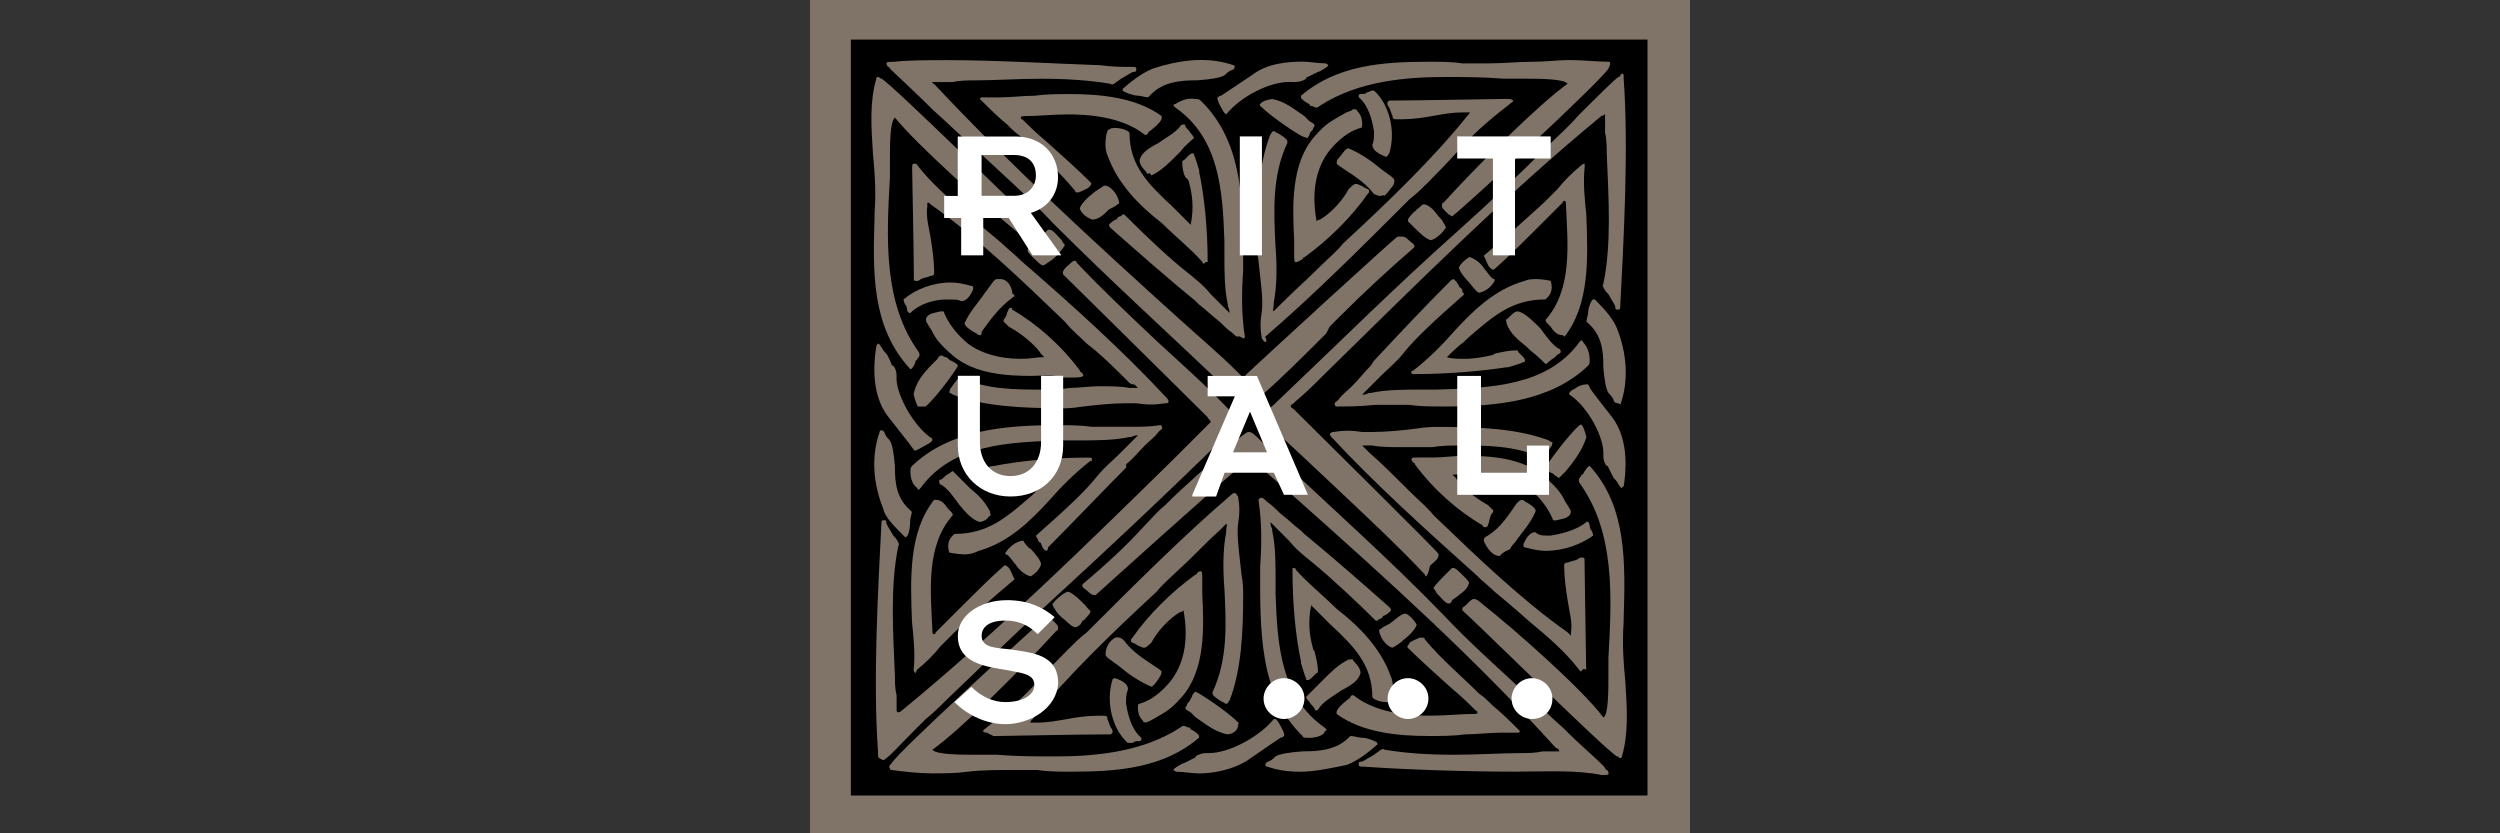 <?xml version="1.0" encoding="UTF-8"?><svg id="Layer_1" xmlns="http://www.w3.org/2000/svg" viewBox="0 0 300 100"><rect x="0" y="0" width="300" height="100" fill="#333333" stroke="none"/><rect x="97.21" y="-.35" width="105.59" height="100.7" style="fill:#807468;"/><rect x="102.1" y="4.75" width="95.6" height="90.71"/><path d="M150,48.78h0c-.41,0-.82-.41-1.63-1.22l-.41-.2c-8.36-7.95-14.47-13.45-21.61-20.59-3.06-3.26-6.32-6.12-9.58-9.17-1.63-1.43-3.06-2.85-4.89-4.48l-.41-.41c-1.43-1.43-4.28-4.08-4.69-4.48,0-.2-.2-.2-.2-.2q-.2-.2-.2-.41c0-.2.2-.2.82-.2,1.83-.2,4.08-.2,6.52-.2,5.91,0,12.64.41,18.35.61,1.43.2,2.65.2,3.87.2.2,0,.41,0,.41.2v.2c0,.2-.2.2-.41.2-.41.2-1.02.61-1.43.82-.2.2-.61.41-.82.61-.2,0-.2.2-.41,0-2.45-.41-5.1-.61-8.36-.61-2.85,0-5.71.2-8.15.2-.61,0-1.63,0-2.45.2h-2.45s0,.2.2.2c9.17,9.78,18.96,18.75,29.56,28.33,2.24,2.04,4.69,4.08,6.93,6.32l.41.41.2.2c.2,0,.2-.2.41-.41,3.06-2.85,17.94-16.51,18.14-16.51h.61c.41,0,.82.61,1.22.82.2.2.2.41.2.41l-.2.2h0c-3.06,2.65-5.91,5.3-8.77,8.15l-1.22,1.22-.41.82c-2.65,2.65-5.71,5.71-8.56,8.15-.2.41-.41.61-.61.61" style="fill:#807468;"/><path d="M137.77,20.85h0q-.2,0-.2-.2c-.61-.61-.82-1.02-.82-1.43.2-.82,1.02-1.43,2.24-2.04.82-.61,2.04-1.22,2.65-2.04,0-.2.41-.2.41-.2q.2,0,.2.2c0,.2.41.41.61.82.41.41.41.61.41.61h0c-.2.2-1.02.82-1.63,1.63l-.41.41c-1.02,1.02-1.83,1.83-3.06,2.45q-.2-.41-.41-.2.2,0,0,0" style="fill:#807468;"/><path d="M131.04,26.35h0c-.41-.2-1.02-.41-1.43-1.22-.2-.2.61-1.22,1.43-1.83.41-.41,1.22-.82,1.43-1.02h.2c.41,0,1.43.82,1.63,2.04,0,.2-.2.2-.2.2-.2.2-.61.41-1.02.61-.61.61-1.22,1.22-2.04,1.22" style="fill:#807468;"/><path d="M144.5,31.65h0q-.2,0-.2-.2c-1.43-1.63-3.26-3.06-4.89-4.69-2.65-2.04-5.3-4.69-6.52-8.15-.41-.82-.2-2.45,0-2.85,0,0,0-.2.2-.2.2-.2.41-.2.82-.2.82,0,1.63.41,1.63.61,0,3.87,2.24,6.12,5.1,8.77l.41.41,1.83,1.83c.41-2.04.2-3.67-.2-5.1,0-.2-.2-.41-.2-.41-.41-.2-.61-1.22-.61-2.04,0,0,0-.2.2-.2l.41-.41c.2-.2.41-.41.61-.41s.2,0,.2.2c.2.41.41,1.22.61,1.83v.2c.61,2.85,1.02,6.73,1.02,10.8-.41,0-.41.2-.41.2h0" style="fill:#807468;"/><path d="M129.21,23.09h0q-.2,0-.2-.2c-2.04-2.45-4.28-4.48-6.52-6.52-.61-.41-1.02-.82-1.63-1.43-1.02-.82-2.04-1.83-3.06-2.85l-.2-.2c0-.2.2-.2.2-.2h2.04c1.43,0,2.85-.2,4.28-.2,1.43-.2,2.85-.2,4.28-.2,3.67,0,7.95.41,11.01,2.65v.2c0,.2-.2.61-1.22,1.43-.2.2-.41.2-.41.41l-.2.2h-.2c-2.04-1.63-5.1-2.45-9.17-2.45-1.83,0-3.67.2-5.1.2h0c-.41,0-.61,0-.61.2,0,0,0,.2.2.2l.41.41c.2.2,1.22,1.22,2.45,2.24,1.83,1.63,3.87,3.47,5.3,4.89.2.2,0,.41-.2.61s-.82.41-1.22.61h-.2" style="fill:#807468;"/><path d="M148.57,40.42c-.2,0-.41-.2-.61-.41-.61-.41-1.22-1.02-1.63-1.43-.82-.61-1.63-1.43-2.45-2.04l-.41-.41c-3.47-2.85-6.73-5.71-10.19-8.77q-.2-.2-.2-.41c.2-.2.41-.41.82-.61.2,0,.2-.2.2-.2q.2-.2.41-.2l.2-.2h.2c3.06,3.06,5.71,5.5,7.54,6.93,1.02.82,2.04,1.63,2.85,2.65l1.22,1.22.61.61.41.41c0-.2,0-.41-.2-.82v-.2c-.41-1.83-.41-3.87-.41-6.12v-1.43c-.2-6.12-.61-12.43-5.91-16.1l-.2-.2s0-.2.2-.2c.41-.2,1.22-.82,2.45-.61.2,0,.41,0,.61.2,5.3,5.1,5.1,12.84,5.1,20.38-.2,2.65-.2,5.3.2,7.95,0,0,0,.2-.2.2-.61-.41-.61-.2-.61-.2" style="fill:#807468;"/><path d="M137.77,11.68h0c-.41,0-.82-.2-1.22-.2-.61,0-1.63-.41-1.83-.61v-.2c1.63-1.43,2.65-2.04,3.67-2.45,1.83-.61,3.87-1.02,5.71-1.02,1.43,0,2.65.2,3.87.61.2,0,.2.2.2.2,0,.2-.2.41-.41.41-.41.2-.61.41-.82.61q-.61.41-3.26.61h-.2c-1.83,0-3.87.2-5.3,1.63h0l-.41.41" style="fill:#807468;"/><path d="M156.32,16.37c-.2,0-3.67-2.24-5.1-3.67,0-.2-.2-.2,0-.2.2-.41,1.22-.61,1.43-.61,1.43.2,2.65,1.22,3.87,2.04l.2.2.41.41c.41.2.61.41.61.41v.2s-.2.2-.2.41c-.2.2-.41.41-.41.61s-.2.2-.2.41l-.61-.2h0Z" style="fill:#807468;"/><path d="M166.31,18.81h0q-1.63-.61-1.63-1.43c.2-.41.2-.82.2-1.63-.2-1.22-.61-3.06-1.83-4.08v-.2c0-.2.2-.2.61-.2,0,0,.2,0,.41-.2.2,0,.41-.2.61-.2h.2c1.83,1.63,2.65,4.89,1.83,7.54-.2.2-.2.41-.41.41" style="fill:#807468;"/><path d="M165.49,23.5c-.2,0-.41-.2-.61-.2-1.22-1.63-2.85-2.45-4.28-3.47l-.2-.2c0-.2,0-.41.2-.61.41-.41.82-1.22,1.22-1.22h0c1.43.61,2.65,1.43,3.87,2.45.2.2.61.41.82.61.61.41.82.61.82.82,0,.61-.41.82-.82,1.43l-.41.41c0-.2-.2,0-.61,0" style="fill:#807468;"/><path d="M155.5,31.45h0c-.2,0-.2-.2-.2-1.02v-1.63c-.2-4.08-.41-9.17,2.45-12.43,1.43-1.63,2.04-1.83,3.06-2.45.41-.2.61-.41,1.22-.61.2,0,.2-.2.41-.2s.41,0,.41.2c.41.41.61.82.61,1.63h0c0,.2,0,.41-.2.41-1.43.41-2.65,1.43-3.67,2.65-1.63,2.04-2.24,4.89-1.63,8.36v.2h0q.2-.2.41-.2c.41-.2,2.24-1.43,3.47-3.67.2-.2.61-.61.82-.61h.2c.41.2.61.2.82.41.41.2.61.2.61.41s0,.2-.2.41c-1.83,2.65-4.69,5.5-7.54,7.54-.2,0-.2.2-.2.2q-.61.41-.82.41" style="fill:#807468;"/><path d="M171.61,28.8h0c-.61-.2-1.43-1.02-2.04-1.63l-.61-.61v-.2q0-.2.82-1.02c.2,0,.2-.2.2-.2.41-.2.61-.61.82-.61h.2c.61.2,1.02.61,1.63,1.43.2.2.41.41.61.82.2.2.2.41.2.41,0,0,.2.2,0,.2-.2.41-1.22,1.43-1.83,1.43" style="fill:#807468;"/><path d="M147.15,13.72s-.2,0-.61-.82c0,0-.61-1.02-.41-1.22,0,0,.2-.2.41-.2.61-.41,1.83-1.22,3.67-2.45,1.83-1.43,4.28-1.63,6.12-1.63.82,0,1.83.2,2.65.2.2,0,.41.2.41.2,0,.2-.2.2-.41.41-.41.2-.61.41-.82.41l-1.22.61s-.2,0-.2.2c-.2.2-.82.41-1.22.41h-.41c-2.65-.2-6.32,1.83-7.95,3.87q.2,0,0,0" style="fill:#807468;"/><path d="M151.83,41.03c-.2,0-.2-.2-.41-.41-.2-1.22-.2-2.04,0-3.26.2-1.43-.2-4.08-.41-6.12-.2-1.02-.2-1.83-.2-2.45,0-4.48.2-8.97,1.63-12.64.2-.2.2-.41.41-.41s.2.2.41.2c1.43.82,1.22,1.02,1.22,1.22-1.83,3.87-1.63,8.15-1.43,12.23.2,2.45.2,4.89-.2,6.93v.2c0,.41-.2.82,0,.82l.41-.41.41-.41c1.63-1.63,3.26-3.06,4.89-4.69h0c.82-.82,1.83-1.63,2.65-2.65,5.3-4.89,10.8-10.19,14.88-15.29l.2-.2s0-.2.2-.2h-1.02c-1.22,0-2.24.2-3.47.41-1.02.2-2.45.41-3.67.41h-.82c-.2,0-.41,0-.41-.41-.2-.41-.2-.61-.41-1.02-.2-.2-.2-.41-.2-.41v-.2l.2-.2c3.06,0,13.25-.2,14.07-.2.41,0,.61,0,.82.2,0,.2-.2.2-.41.41-1.83,1.43-3.87,3.06-5.91,5.3-1.63,1.83-2.65,2.85-3.87,4.08-.61.61-1.43,1.43-2.24,2.04-5.71,5.71-11.62,11.62-17.33,16.51.2.41.2.61,0,.61" style="fill:#807468;"/><path d="M174.26,25.95h0c-.2,0-.2-.2-.41-.2l-.41-.41c-.2-.2-.41-.41-.41-.61s0-.41.2-.41c3.87-4.28,11.42-11.82,14.88-14.27-.41-.61-3.47-.61-5.5-.61h-2.24c-2.45-.2-4.69-.2-6.93-.2-4.48,0-10.4.41-15.08,3.47q-.2.2-.41.2c-.2,0-.41-.2-.61-.2s-.2-.2-.2-.2c-.41-.2-1.02-.61-1.02-.82v-.2c4.28-3.67,9.78-4.08,15.29-4.08,1.43,0,2.85,0,4.08.2h2.85c2.04,0,3.87-.2,5.71-.2,1.43,0,2.85-.2,4.28-.2,1.83,0,3.26.2,4.69.2q.2,0,.2.2t-.2.61c-.82,1.43-17.12,16.51-18.75,17.73h0" style="fill:#807468;"/><path d="M105.56,90.97c-.2,0-.2-.2-.2-.82-.61-8.36,0-19.36.41-27.31,0-.2,0-.41.2-.41h.2c.2,0,.2.2.2.41.2.41.61,1.02.82,1.43.2.2.41.41.61.82,0,.2.2.2,0,.41-1.02,4.89-.61,10.6-.41,15.7,0,.61,0,1.43.2,2.24v1.63c0,.2,0,.41.2.41s.41-.2.41-.2c11.42-9.38,21.81-19.57,32.82-30.37l3.87-3.87.2-.2.2-.2c0-.2-.2-.2-.41-.61-2.85-2.85-17.12-16.92-17.33-17.12v-.2c0-.41.61-.82,1.02-1.22.2-.2.41-.2.41-.2.2,0,.2.2.2.2h0c3.06,3.26,6.12,6.12,9.78,9.58,2.65,2.45,5.91,5.3,8.97,8.56.41.41.61.61.61.82,0,.41-.41.82-1.22,1.63-8.77,8.56-14.68,14.07-22.01,20.79-4.08,3.67-7.54,7.13-11.62,11.01-.82.82-1.63,1.63-2.65,2.45-.2.2-.82.82-1.43,1.43-1.43,1.43-3.26,3.47-3.67,3.47q-.2-.2-.41-.2" style="fill:#807468;"/><path d="M117.59,62.64h0q-.2,0,0,0c-.82-.2-1.63-1.02-2.45-2.04-.61-.82-1.43-2.04-2.24-2.45-.2,0-.2-.41-.2-.41,0-.2.2-.2.2-.2.2,0,.41-.41.82-.61l.61-.41,1.63,1.63.41.41c1.02.82,1.83,1.63,2.45,2.85v.2q.2.2-.2.41c-.2.41-.82.61-1.02.61" style="fill:#807468;"/><path d="M123.7,69.16c-.2,0-1.22-.41-1.83-1.43-.41-.41-.82-1.22-1.22-1.22v-.2c.2-.2.82-1.22,2.04-1.43h0c.2,0,.2.2.2.2.2.2.41.61.82.82.61.61,1.22,1.43,1.22,1.83-.2.61-.61,1.02-1.22,1.43h0" style="fill:#807468;"/><path d="M115.55,66.51h0c-.61,0-1.63-.2-1.63-.2-.41-1.22.2-1.83.41-2.04l.2-.2c4.08,0,6.32-2.04,9.38-4.69l.41-.41c.61-.61,1.43-1.22,2.04-1.83-.61-.2-1.43-.2-2.04-.2-1.22,0-2.24.2-3.26.41-.2,0-.41.2-.41.2-.82.2-1.83.41-2.65.41h0s-.2,0-.2-.2l-.41-.41c-.2-.2-.41-.41-.41-.61,0,0,0-.2.2-.2.41-.2,1.22-.41,1.83-.61h.2c3.06-.61,7.13-1.02,11.42-1.02h0c.2,0,.41,0,.41.2s0,.2-.2.2c-1.83,1.43-3.47,3.06-4.89,4.69-2.24,2.45-4.89,5.1-8.56,6.12-.82.41-1.43.41-1.83.41" style="fill:#807468;"/><path d="M109.84,80.78h0q-.2,0,0,0-.2-.2-.2-.41c.2-1.83,0-3.87-.2-5.71-.2-5.3-.41-10.8,2.65-14.68h.2c.2,0,.82,0,1.43,1.02l.41.41q.2.2.2.41c-3.26,3.67-2.65,9.17-2.45,13.66h0c0,.41,0,.61.2.61,0,0,.2,0,.2-.2q.2-.2.41-.41c.2-.2,1.22-1.22,2.45-2.45,1.63-1.63,3.67-3.67,5.3-5.1.2-.2.41,0,.61.2s.41.82.61,1.22h0c.2.2,0,.2-.2.41-2.45,2.04-4.69,4.08-6.93,6.12l-1.63,1.63c-.82,1.02-1.83,2.04-2.85,2.85l-.2.41" style="fill:#807468;"/><path d="M125.54,66.1h0c-.41-.2-.41-.41-.61-.82,0-.2-.2-.2-.2-.2q-.2-.2-.2-.41-.2-.2-.2-.41c3.47-3.06,5.91-5.3,7.34-7.13.82-1.02,1.83-1.83,2.65-2.65l1.22-1.22.61-.61.41-.41h0c-.2,0-.41,0-.82.2h-.2c-1.83.41-4.08.41-6.32.41h-1.63c-6.52.2-13.25.41-17.12,5.71l-.2.2s-.2,0-.2-.2c-.61-.41-.82-1.22-.82-2.04,0-.2,0-.41.2-.61,4.48-4.28,11.01-4.89,17.33-4.89,1.43,0,2.85,0,4.28.2h4.08c1.63,0,2.85,0,4.08-.2q.2,0,.2.2c.2.2-.2.41-.41.61-.41.61-1.02,1.02-1.63,1.63-.82.82-1.43,1.63-2.24,2.24v.41c-3.06,3.06-6.12,6.32-9.38,9.58,0,.41-.2.41-.2.41" style="fill:#807468;"/><path d="M108.62,64.47h0s0-.2,0,0c-1.43-1.43-2.45-2.45-2.65-3.47-1.22-3.06-1.43-6.32-.41-9.17,0-.2.2-.2.2-.2.2,0,.41.2.41.41.2.41.41.61.61.82q.41.61.61,3.06v.2c0,1.83.2,3.67,1.83,5.1h0l.2.2c0,.2-.2.82-.2,1.02,0,1.02-.2,2.04-.61,2.04" style="fill:#807468;"/><path d="M110.25,48.78h0q-.2,0-.2-.2c-.2-.41-.41-1.22-.41-1.22.2-1.43,1.22-2.65,2.24-3.67l.2-.2q.2-.2.41-.41c.2-.41.41-.41.41-.41h.2s.2.2.41.2.41.41.61.41.2.2.41.2c.2.2.41.2.41.41s-2.45,3.67-3.87,4.89q-.61,0-.82,0" style="fill:#807468;"/><path d="M109.23,37.57c-.2,0-.41-.2-.41-.61,0,0,0-.2-.2-.41-.2-.41-.2-.61-.2-.61,1.43-1.22,3.47-2.04,5.71-2.04.82,0,1.63.2,2.45.41q.2,0,.2.2v.2q-.61,1.43-1.43,1.43c-.41-.2-.61-.2-1.43-.2h-.41c-1.22,0-3.06.41-4.28,1.63h0" style="fill:#807468;"/><path d="M117.59,40.22h0q-.2,0-.41-.2c-.41-.2-1.43-.82-1.43-1.22.61-1.43,1.63-2.45,2.45-3.67.2-.2.41-.61.61-.82.41-.61.61-.82.82-.82h.41c1.02,0,1.43,1.22,1.43,1.63q0,.2.2.2.2.2-.2.41c-1.63,1.22-2.65,2.65-3.67,4.08,0,.2,0,.41-.2.41" style="fill:#807468;"/><path d="M123.91,45.11h0c-3.06,0-6.93-.2-9.58-2.45-1.63-1.43-2.04-2.04-2.45-2.85-.2-.41-.41-.61-.61-1.02-.2-.2-.2-.61,0-.82.41-.41.82-.41,1.63-.61h.2q.2,0,.2.2c.61,1.43,1.63,2.65,2.85,3.67,1.63,1.22,3.87,1.83,6.32,1.83,1.22,0,2.04-.2,2.65-.2h.2l-.41-.41c-.2-.41-1.63-2.04-3.87-3.26l-.61-.61v-.2c.2-.2.41-.61.41-.82.2-.41.2-.61.41-.61s.2,0,.2.2c2.85,1.63,5.91,4.28,8.15,7.34,0,.2.2.2.2.2.2.2.2.41.2.41q-.2.2-1.02.2h-1.63c-1.02-.41-2.24-.2-3.47-.2" style="fill:#807468;"/><path d="M125.13,31.86h0q-.2,0-1.02-.82l-.2-.2c-.41-.41-.61-.61-.61-.82.2-.61.41-.82,1.22-1.43.2-.2.61-.41.82-.61l.41-.41h.2c.41,0,.82.61,1.43,1.22.2.41.41.61.41.61-.2.41-1.02,1.43-1.63,1.83-.61.41-.82.61-1.02.61h0" style="fill:#807468;"/><path d="M109.84,54.08h0c-.2,0-.2-.2-.41-.41-.41-.61-1.43-1.83-2.85-3.67-2.24-2.85-1.63-7.13-1.43-8.36,0-.2.2-.41.2-.41.2,0,.2.2.41.41.2.41.41.61.61.82s.41.82.61,1.22c0,0,0,.2.2.2.2.2.41.61.41,1.22-.2,2.04,2.04,6.12,4.28,7.54v.2s0,.2-.82.61c-.41.2-1.02.61-1.22.61" style="fill:#807468;"/><path d="M126.97,48.98c-4.08,0-8.97-.2-12.64-1.63-.2-.2-.41-.2-.41-.2,0,0,0-.41.2-.61.61-.82.82-1.22,1.22-1.22,3.06,1.43,6.52,1.43,9.58,1.43,1.22,0,2.24,0,3.47-.2,1.02,0,2.45-.2,3.47-.2,1.43,0,2.65,0,3.67.2h1.02l-.41-.41q-.41,0-.61-.2c-1.63-1.63-3.47-3.47-5.1-4.69-.82-.82-1.83-1.63-2.65-2.65-5.3-5.1-10.6-10.19-16.1-14.07l-.2-.2h-.2v.41c-.2,1.22.2,2.65.41,3.87.2,1.22.41,2.85.41,4.08,0,.2,0,.41-.41.41-.41.2-.82.2-1.22.41-.2.2-.41.2-.41.2h-.2c-.2,0-.2-.2-.2-.2v-.61c0-2.85-.2-11.82-.2-12.64,0-.41,0-.61.2-.61h.2c.2,0,.2.2.41.41,1.43,1.83,3.47,3.67,5.71,5.5,1.83,1.63,3.06,2.65,4.28,3.67.61.61,1.43,1.22,2.24,2.04,6.12,5.3,12.23,10.8,17.53,16.51.2.2.2.41.2.41,0,.2-.2.2-.41.2-1.22.2-2.24.2-3.47,0h-1.22c-1.63,0-3.67.2-5.3.41-1.22.2-2.04.2-2.65.2h-.2Z" style="fill:#807468;"/><path d="M109.23,44.29h0c-4.69-5.1-4.48-11.62-4.28-18.35v-.41c.2-2.65,0-5.1-.2-7.13-.2-3.26-.41-6.12.41-8.97,0-.2.2-.2.2-.2.2,0,.2.2.41.2,1.43.82,17.12,16.31,18.55,17.53v.2c0,.2-.2.2-.41.41l-.41.41c-.2.2-.41.41-.61.41s-.2,0-.41-.2c-4.48-3.67-12.43-10.8-15.08-14.07-.61.41-.61,3.26-.61,5.1v2.04c-.41,7.34-.82,15.08,3.47,21,.2.41,0,.61-.2.82,0,.2-.2.2-.2.2,0,.41-.41,1.02-.61,1.02" style="fill:#807468;"/><path d="M182.21,92.6c-5.91,0-12.64-.2-18.75-.61-.2,0-.41,0-.41-.2v-.2c0-.2.2-.2.41-.2.41-.2,1.02-.61,1.43-.82.2-.2.61-.41.82-.61.2,0,.2-.2.41,0,2.45.41,5.1.61,8.36.61,2.85,0,5.71-.2,8.15-.2.61,0,1.63,0,2.45-.2h2.04c0-.2-.2-.41-.41-.41-9.58-10.6-20.18-20.18-31.19-29.96-1.63-1.43-3.26-2.85-4.89-4.28l-.41-.41-.2-.2-.2.2-.2.2c-3.26,2.65-18.14,16.1-18.14,16.1h-.2c-.41,0-.82-.61-1.22-.82-.2-.2-.2-.41-.2-.41l.2-.2h0c2.65-2.24,4.89-4.28,7.13-6.73.82-.82,1.63-1.83,2.65-2.65,2.45-2.45,5.5-5.1,8.15-7.34.41-.41.82-.82,1.43-1.22.2-.2.41-.2.41-.2.41,0,.61.2,1.63,1.22l.2.2c8.36,7.95,14.68,13.45,21.61,20.59,3.06,3.26,6.32,6.12,9.58,9.17,1.63,1.43,3.06,2.85,4.89,4.48l.61.61c1.43,1.43,4.08,3.67,4.28,4.08,0,.2.2.2.2.2q.2.2.2.41c0,.2-.2.2-.82.2-3.06-.61-6.32-.41-9.99-.41" style="fill:#807468;"/><path d="M157.95,85.26q-.2,0-.2-.2c0-.2-.41-.41-.61-.82-.41-.41-.41-.61-.41-.61h0c.2-.2,1.22-1.22,1.63-1.63q.2-.2.41-.41c1.02-1.02,1.83-1.83,3.06-2.45h.2c.2,0,.2-.2.41.2.61.61.82,1.02.82,1.43-.2.82-1.02,1.43-2.24,2.04-.82.61-2.04,1.22-2.65,2.04-.2.41-.41.41-.41.41" style="fill:#807468;"/><path d="M167.12,77.72h0c-.41,0-1.43-.82-1.63-2.04,0-.2.2-.2.2-.2.2-.2.61-.41,1.02-.61.61-.41,1.43-1.22,1.83-1.22h.2c.41.2.82.61,1.22,1.22.2.2-.61,1.22-1.43,1.83-.41.41-1.02.82-1.43,1.02h0" style="fill:#807468;"/><path d="M166.31,84.25h0c-.82,0-1.63-.41-1.63-.61,0-3.87-2.24-6.12-5.1-8.77l-.41-.41-1.83-1.83c-.41,2.04-.2,3.67.2,5.1,0,.2.2.41.2.41.2.82.41,1.63.41,2.45,0,0,0,.2-.2.2q-.2.2-.41.41c-.2.2-.41.41-.61.41s-.2,0-.2-.2c-.2-.41-.41-1.22-.61-1.83v-.2c-.61-2.85-1.02-6.73-1.02-10.8v-.41h.2q.2,0,.2.2c1.43,1.63,3.26,3.06,4.89,4.69,2.65,2.04,5.3,4.69,6.52,8.15.41.82.2,2.45,0,2.85,0,0,0,.2-.2.2.2,0,0,0-.41,0" style="fill:#807468;"/><path d="M171.4,88.32c-3.67,0-7.95-.41-11.01-2.65v-.2c0-.2.2-.61,1.22-1.43.2-.2.41-.2.41-.41l.2-.2h.2c2.04,1.63,5.1,2.45,9.17,2.45,1.83,0,3.67-.2,5.1-.2h0c.41,0,.61,0,.61-.2,0,0,0-.2-.2-.2q-.2-.2-.41-.41c-.2-.2-1.22-1.22-2.45-2.24-1.83-1.63-3.87-3.47-5.3-4.89-.2-.2.2-.41.2-.61.2-.2.82-.41,1.22-.61h.41q.2,0,.2.2c2.04,2.45,4.28,4.28,6.52,6.52.61.41,1.02.82,1.63,1.43,1.02.82,2.04,1.83,3.06,2.85l.2.2c0,.2-.2.2-.2.2h-2.04c-1.43,0-2.85.2-4.28.2-1.43.2-2.85.2-4.48.2" style="fill:#807468;"/><path d="M156.93,88.53h0c-.41,0-.61,0-.61-.2-5.3-5.1-5.1-12.84-5.1-20.38.2-2.65.2-5.3-.2-7.95,0,0,0-.2.2-.2.2-.2.41,0,.82.41.61.41,1.22,1.02,1.63,1.43.82.61,1.63,1.43,2.45,2.04l.41.41c3.47,2.85,6.73,5.71,10.19,8.77q.2.2.2.41c-.2.2-.41.41-.82.61-.2,0-.2.2-.2.2q-.2.2-.41.2l-.2.2h-.2c-2.04-2.04-5.3-5.1-7.54-6.93-1.02-.82-2.04-1.63-2.85-2.65l-1.22-1.22-.61-.61-.41-.41c0,.2,0,.41.2.82v.2c.41,1.83.41,3.87.41,6.12v1.43c.2,6.12.61,12.43,5.91,16.1l.2.2s0,.2-.2.2c0,.41-.82.82-2.04.82" style="fill:#807468;"/><path d="M155.91,92.6h0c-1.43,0-2.65-.2-3.87-.61-.2,0-.2-.2-.2-.2,0-.2.2-.41.41-.41.41-.2.61-.41.82-.61q.61-.41,3.26-.61h.2c1.83,0,3.87-.2,5.3-1.63h0l.2-.2h.2c.2,0,.82.2,1.22.2.61,0,1.63.41,1.83.61v.2c-1.63,1.43-2.65,2.04-3.67,2.45-2.04.41-3.87.82-5.71.82" style="fill:#807468;"/><path d="M147.35,88.12h0c-1.43-.2-2.65-1.22-3.87-2.04l-.2-.2q-.2-.2-.41-.41c-.41-.2-.61-.41-.61-.41v-.2s.2-.2.2-.41c.2-.2.41-.41.41-.61q.2-.2.2-.41c.2-.2.2-.41.41-.41s3.67,2.24,5.1,3.67c0,.2.2.2,0,.2,0,1.02-1.02,1.22-1.22,1.22" style="fill:#807468;"/><path d="M135.32,89.14h0q-.2,0,0,0c-1.83-1.63-2.65-4.89-1.83-7.54,0-.2.2-.2.41-.2q1.63.61,1.43,1.43c-.2.41-.2.82-.2,1.63.2,1.22.61,3.06,1.83,4.08v.2c0,.2-.2.2-.61.2,0,0-.2,0-.41.2h-.61" style="fill:#807468;"/><path d="M138.18,82.41h0c-1.43-.61-2.65-1.43-3.87-2.45-.2-.2-.61-.41-.82-.61-.61-.41-.82-.61-.82-.82,0-.82.41-1.63,1.22-2.04h.2c.41,0,.61.2.82.41,1.22,1.63,2.85,2.45,4.28,3.47l.2.2s0,.41-.2.61c-.2.41-.82,1.22-1.02,1.22" style="fill:#807468;"/><path d="M137.57,86.69c-.2,0-.41,0-.41-.2-.41-.41-.61-.82-.61-1.63h0c0-.2,0-.41.2-.41,1.43-.41,2.65-1.43,3.67-2.65,1.63-2.04,2.24-4.89,1.63-8.36v-.2h0q-.2.2-.41.2c-.41.2-2.24,1.43-3.47,3.67-.2.2-.61.61-.82.61h-.2c-.41-.2-.61-.2-.82-.41-.41-.2-.61-.2-.61-.41s0-.2.2-.41c1.83-2.65,4.69-5.5,7.54-7.54.2,0,.2-.2.2-.2q.2-.2.41-.2c.2,0,.2.2.2,1.02v1.63c.2,4.08.41,9.17-2.45,12.43-1.43,1.63-2.04,1.83-3.06,2.45-.41.2-.61.41-1.22.61.2-.2,0,0,0,0" style="fill:#807468;"/><path d="M129,75.28h0c-.61-.2-.82-.61-1.63-1.22l-.2-.2c-.2-.2-.41-.41-.61-.82-.2-.2-.2-.41-.2-.41,0,0-.2-.2,0-.2.2-.41,1.43-1.43,1.83-1.43h0c.61.2,1.43,1.02,2.04,1.63.2.2.41.61.61.61v.2q0,.2-.82,1.02c-.2,0-.2.2-.2.2-.2.41-.61.61-.82.61" style="fill:#807468;"/><path d="M143.88,92.81h0c-.82,0-1.83-.2-2.65-.2-.2,0-.41-.2-.41-.2,0-.2.2-.2.41-.41.41-.2.61-.41.82-.41.41-.2.82-.41,1.22-.61,0,0,.2,0,.2-.2.2-.2.82-.41,1.22-.41h.41c2.45,0,6.12-2.04,7.75-4.08h.2s.2,0,.61.82c0,0,.61,1.02.41,1.22,0,0-.2.2-.41.2-.61.41-1.83,1.22-3.87,2.65-1.83,1.22-4.28,1.63-5.91,1.63" style="fill:#807468;"/><path d="M118.4,87.91c-.2,0-.41,0-.41-.2s.2-.2.41-.41c1.83-1.43,3.87-3.06,5.91-5.3,1.63-1.83,2.65-2.85,3.87-4.08.61-.61,1.43-1.43,2.24-2.04,5.71-5.71,11.62-11.62,17.33-16.51q.2-.2.41-.2c.2,0,.2.2.41.41.2,1.22.2,2.04,0,3.26-.2,1.43.2,4.08.41,6.12.2,1.02.2,1.83.2,2.45,0,4.28-.2,8.97-1.63,12.64-.2.2-.2.41-.41.41s-.2-.2-.41-.2c-1.43-.82-1.22-1.02-1.22-1.22,1.83-3.87,1.63-8.15,1.43-12.23-.2-2.45-.2-4.89.2-6.93v-.2c0-.41.2-.82,0-.82l-.41.41-.41.41c-1.63,1.43-3.06,3.06-4.89,4.69-.82.82-1.83,1.63-2.65,2.65-5.3,4.89-10.8,10.19-14.88,15.29l-.2.2s0,.2-.2.2h1.02c1.22,0,2.24-.2,3.47-.41h0c1.02-.2,2.45-.41,3.67-.41h.82c.2,0,.41,0,.41.41.2.41.2.61.41,1.02.2.2.2.41.2.41v.2l-.2.2h-.82c-3.47,0-12.43.2-13.25.2l-.82-.41" style="fill:#807468;"/><path d="M112.09,92.81h0c-1.83,0-3.47-.2-5.1-.41-.2,0-.2-.2-.2-.2-.2-.2,0-.41.2-.61.82-1.43,17.12-16.31,18.55-17.53h.2c.2,0,.2.2.41.2l.41.41c.2.2.41.41.41.61s0,.41-.2.41c-4.08,4.48-11.42,11.82-14.88,14.27.41.61,3.47.61,5.5.61h2.24c2.45.2,4.69.2,6.93.2,4.48,0,10.4-.41,15.08-3.47q.2-.2.41-.2c.2,0,.41.2.61.2s.2.2.2.2c.41.2,1.02.61,1.02.82v.2c-4.28,3.67-9.78,4.08-15.29,4.08-1.43,0-2.85,0-4.08-.2h-2.85c-2.04,0-3.87,0-5.5.2-1.43.2-2.85.2-4.08.2" style="fill:#807468;"/><path d="M171.2,69.16h0c-.2,0-.2-.2-.2-.2h0c-3.06-3.26-6.12-6.12-9.78-9.58-3.67-3.47-6.73-6.32-9.38-8.77-.2-.2-.41-.41-.2-.61,0-.41.41-.82,1.22-1.43l.2-.2c8.36-7.95,14.27-13.86,21.81-20.59,3.87-3.47,7.34-6.73,11.01-10.4,1.22-1.22,2.24-2.04,3.47-3.47.2-.2.41-.41.61-.61,1.43-1.43,3.87-3.87,4.28-4.08.2,0,.2-.2.2-.2l.2-.2c.2,0,.2.2.2.61.61,8.36,0,19.36-.41,27.31,0,.2,0,.41-.2.41h-.2c-.2,0-.2-.2-.2-.41-.2-.41-.61-1.02-.82-1.43-.2-.2-.41-.41-.61-.82,0-.2-.2-.2,0-.41,1.02-4.89.61-10.6.41-15.7,0-.61,0-1.63-.2-2.45v-2.24h0q-.2.2-.41.2c-11.62,9.58-22.01,19.98-33.23,30.98-1.22,1.22-2.24,2.24-3.47,3.26l-.2.2c-.2.2-.41.2-.41.41s.2.2.41.41l.2.2c2.85,2.85,17.12,16.92,17.12,17.12v.2c0,.41-.61.82-1.02,1.22-.2,1.02-.41,1.22-.41,1.22" style="fill:#807468;"/><path d="M185.47,43.68h0c-.2-.2-1.02-1.02-1.83-1.63q-.2-.2-.41-.41c-1.02-.82-2.04-1.63-2.45-2.85v-.2q-.2-.2.2-.41l.2-.2c.41-.41.61-.61,1.02-.61.82.2,1.83,1.22,2.65,2.04.61.82,1.43,2.04,2.24,2.45.2,0,.2.41.2.41l-.2.2c-.2,0-.41.41-.82.61-.61.41-.61.61-.82.61" style="fill:#807468;"/><path d="M177.52,35.12c-.2,0-.41-.2-1.22-1.22-.61-.61-1.22-1.43-1.22-1.83.2-.41.61-.82,1.22-1.22h0c.2,0,1.22.41,1.83,1.43.41.41.82,1.22,1.22,1.22v.2c-.2.41-.82,1.22-1.83,1.43h0Z" style="fill:#807468;"/><path d="M169.77,44.9c-.2,0-.41,0-.41-.2s0-.2.2-.2c1.83-1.43,3.47-3.06,4.89-4.69,2.24-2.45,4.89-5.1,8.56-6.12.41-.2,1.02-.2,1.43-.2.61,0,1.63.2,1.63.2.41,1.22-.2,1.83-.41,2.04l-.2.2c-4.08,0-6.32,2.04-9.38,4.69l-.41.41c-.61.41-1.43,1.22-2.04,1.83.61.2,1.43.2,2.04.2,1.22,0,2.24-.2,3.26-.41.2,0,.41-.2.41-.2.82-.2,1.83-.41,2.65-.41h0q.2,0,.2.2.2.2.41.41c.2.2.41.41.41.61,0,0,0,.2-.2.2-.41.2-1.22.41-1.83.61h-.2c-2.65.41-6.73.82-11.01.82h0Z" style="fill:#807468;"/><path d="M187.51,40.22c-.2,0-.82,0-1.43-1.02-.2-.2-.41-.41-.41-.41q-.2-.2-.2-.41c3.26-3.67,2.65-9.17,2.45-13.66h0c0-.41,0-.61-.2-.61,0,0-.2,0-.2.2q-.2.2-.41.41c-.2.2-1.22,1.22-2.45,2.45-1.63,1.63-3.67,3.67-5.3,5.1-.2.2-.41,0-.61-.2-.2-.2-.41-.82-.61-1.22h0c-.2-.2,0-.2.2-.41,2.45-2.04,4.69-4.08,6.93-6.12.41-.41,1.02-1.02,1.63-1.63.82-1.02,1.83-2.04,2.85-2.85q.2-.2.41-.2v.41h0c-.2,1.83,0,3.87.2,5.71.2,5.3.41,10.8-2.65,14.68,0-.2-.2-.2-.2-.2" style="fill:#807468;"/><path d="M160.4,48.78h0q-.2,0-.2-.2c-.2-.2.2-.41.41-.61.41-.61,1.02-1.02,1.63-1.63.82-.82,1.43-1.63,2.24-2.45l.41-.61c2.85-3.06,5.91-6.32,9.17-9.58q.2-.2.41-.2c.2.2.41.41.61.82,0,.2.2.2.2.2q.2.2.2.41c0,.2.2.2.2.41-3.47,3.06-5.91,5.3-7.34,7.13-.82,1.02-1.83,1.83-2.65,2.65l-1.22,1.22-.61.61-.41.41h0c.2,0,.41,0,.82-.2h.2c1.83-.41,4.08-.41,6.32-.41h1.63c6.52-.2,13.25-.41,17.12-5.71l.2-.2s.2,0,.2.2c.61.61.82,1.43.82,2.24,0,.2,0,.41-.2.61-4.48,4.28-11.01,4.89-17.33,4.89-1.43,0-2.85,0-4.08-.2h-4.08c-2.04.2-3.26.2-4.69.2h0Z" style="fill:#807468;"/><path d="M194.03,48.37h0c-.2,0-.41-.2-.41-.41-.2-.41-.41-.61-.61-.82q-.41-.61-.61-3.06v-.2c0-1.83-.2-3.67-1.83-5.1h0l-.2-.2c0-.2.2-.82.2-1.02,0-.61.41-1.63.61-1.63h.2c1.43,1.43,2.24,2.45,2.65,3.47,1.22,3.06,1.43,6.32.41,9.17q-.2-.2-.41-.2" style="fill:#807468;"/><path d="M187.1,57.34h0s0-.2,0,0c-.2,0-.2-.2-.41-.2-.2-.2-.41-.41-.61-.41q-.2-.2-.41-.2c0-.41-.2-.41-.2-.41,0-.2,2.65-3.87,4.08-5.1q.2-.2.41.2c.2.41.41,1.22.41,1.22-.41,1.43-1.43,2.85-2.45,4.08q-.2.2-.41.41c-.2.2-.41.41-.41.41" style="fill:#807468;"/><path d="M185.47,66.1c-.82,0-1.63-.2-2.45-.41q-.2,0-.2-.2v-.2q.61-1.43,1.43-1.43c.41.41.82.41,1.43.41h.41c1.22-.2,3.06-.61,4.28-1.63.2-.2.41.2.41.61,0,0,0,.2.2.41.2.41.2.61.2.61-1.43,1.02-3.47,1.83-5.71,1.83" style="fill:#807468;"/><path d="M179.96,66.72h0c-.82,0-1.43-.82-1.83-1.63-.2-.41,0-.61.41-.82,1.63-1.02,2.45-2.45,3.47-3.87l.2-.2q.2-.2.41-.2t.41.2c.41.2,1.43.82,1.22,1.22-.61,1.43-1.63,2.45-2.45,3.67-.2.2-.41.41-.61.82-1.02.41-1.22.82-1.22.82" style="fill:#807468;"/><path d="M178.13,63.25q-.2,0-.2-.2c-2.85-1.63-5.91-4.28-8.15-7.34,0-.2-.2-.2-.2-.2-.2-.2-.2-.41-.2-.41,0-.2.2-.2,1.02-.2h1.63c1.22,0,2.45-.2,3.67-.2,3.06,0,6.93.2,9.58,2.45,1.63,1.43,2.04,2.04,2.45,2.85.2.41.41.61.61,1.02.2.2.2.61,0,.82-.41.41-.82.41-1.63.61h-.2c-.2,0-.2-.2-.2-.2-.61-1.43-1.63-2.65-2.85-3.67-1.63-1.22-3.87-1.83-6.32-1.83-1.22,0-2.04.2-2.65.2h-.2l.41.41c.2.41,1.63,2.04,3.87,3.26.2.2.41.41.61.61v.2c-.2.2-.41.61-.41.82-.2.82-.2,1.02-.61,1.02" style="fill:#807468;"/><path d="M173.85,72.42h0c-.41,0-.82-.61-1.43-1.22-.2-.41-.41-.61-.41-.61.2-.41,1.02-1.22,1.63-1.83l.61-.61h.2q.2,0,1.02.82l.2.2c.41.41.61.61.61.82-.2.61-.41.82-1.22,1.43-.2.2-.61.41-.82.61,0,.2-.2.41-.41.41q.2,0,0,0" style="fill:#807468;"/><path d="M194.64,58.56h0c-.2,0-.2-.2-.41-.41-.2-.41-.41-.61-.61-.82-.2-.41-.41-.82-.61-1.22,0,0,0-.2-.2-.2-.2-.2-.41-.61-.41-1.22.2-2.04-1.83-5.91-4.08-7.34v-.2s0-.2.82-.61c.2-.2.82-.41,1.22-.41h.2s.2.2.2.41c.41.61,1.22,1.63,2.65,3.47,2.24,2.85,1.63,7.13,1.43,8.36-.2,0-.2.2-.2.2" style="fill:#807468;"/><path d="M189.75,80.58c-.2,0-.2-.2-.41-.41-1.43-1.83-3.47-3.67-5.71-5.5-1.83-1.63-3.06-2.65-4.28-3.67-.61-.61-1.43-1.22-2.24-2.04-5.91-5.3-12.03-10.8-17.33-16.51-.2-.2-.2-.41-.2-.41,0,0,.2-.2.41-.2,1.22-.2,2.24-.2,3.47,0h1.22c1.63,0,3.67-.2,5.3-.41,1.22-.2,2.04-.2,2.65-.2h.61c4.08,0,8.97.2,12.64,1.63.2.2.41.2.41.2,0,0,0,.41-.2.61-.61.82-.82,1.22-1.22,1.22-3.06-1.43-6.52-1.43-9.58-1.43-1.22,0-2.24,0-3.47.2h-3.47c-1.43,0-2.65,0-3.67-.2h-1.22l.41.41.41.41c1.63,1.43,3.26,3.06,4.89,4.69l.2.2c.82.82,1.83,1.63,2.65,2.65,5.3,5.1,10.6,10.19,16.1,14.07l.2.2.2.2v-.41c.2-1.22-.2-2.45-.41-3.87h0c-.2-1.22-.41-2.85-.41-4.08,0-.2,0-.41.41-.41.41-.2.82-.2,1.22-.41.2-.2.41-.2.41-.2h.2c.2,0,.2.2.2.2,0,1.22.2,12.43.2,13.25-.41-.2-.41,0-.61.2q.2,0,0,0" style="fill:#807468;"/><path d="M194.44,90.97h0c-.2,0-.2-.2-.41-.2-1.43-.82-17.12-16.31-18.55-17.53v-.2c0-.2.2-.2.41-.41l.41-.41c.41-.41.61-.41,1.02-.2,4.89,3.87,12.64,10.8,15.08,14.07.61-.2.61-3.26.61-5.1v-2.04c.41-7.34.82-15.08-3.47-21-.2-.41,0-.61.2-.82,0-.2.2-.2.2-.2.2-.41.61-1.02.82-1.02h0c4.48,4.89,4.28,11.62,4.08,18.35v.41c-.2,2.65,0,5.1.2,7.13.2,3.26.41,6.12-.41,8.97,0,0,0,.2-.2.2" style="fill:#807468;"/><path d="M127.37,30.64h-3.47l-2.85-4.48h-3.06v4.48h-2.65v-4.48h-2.04v-2.65h1.63v-7.13h6.93c3.06,0,5.1,2.04,5.1,4.89,0,2.04-1.22,3.67-3.26,4.28l3.67,5.1ZM117.79,23.5h3.87c1.83,0,2.65-1.22,2.65-2.45s-.61-2.45-2.65-2.45h-3.87v4.89Z" style="fill:#fff;"/><rect x="148.78" y="16.37" width="2.65" height="14.27" style="fill:#fff;"/><polygon points="181.8 30.64 179.15 30.64 179.15 19.02 174.87 19.02 174.87 16.37 186.08 16.37 186.08 19.02 181.8 19.02 181.8 30.64" style="fill:#fff;"/><path d="M121.26,59.58c-3.67,0-6.32-2.65-6.32-6.12v-8.36h2.65v7.95c0,2.45,1.43,4.08,3.67,4.08s3.67-1.63,3.67-4.08v-7.95h2.65v8.36c0,3.67-2.65,6.12-6.32,6.12" style="fill:#fff;"/><path d="M156.93,59.38h-2.85l-1.22-2.65h-5.91l-1.02,2.85h-2.85v-.2l5.1-11.82h-3.26v-2.45h5.91l6.12,14.27ZM147.96,54.28h4.08l-2.04-4.89-2.04,4.89Z" style="fill:#fff;"/><polygon points="185.88 59.38 174.87 59.38 174.87 45.11 177.72 45.11 177.72 56.73 183.23 56.73 183.23 53.47 185.88 53.47 185.88 59.38" style="fill:#fff;"/><path d="M120.65,86.9c-2.24,0-4.48-1.02-6.12-2.65h0l2.04-1.83h0c1.22,1.22,2.65,1.83,4.08,1.83,2.04,0,3.47-.82,3.47-2.04,0-1.43-1.63-1.43-3.47-1.83-2.45-.41-5.71-.82-5.71-4.08,0-2.45,2.65-4.28,5.91-4.28,2.45,0,4.28.82,5.71,2.04h0l-2.04,2.04h0c-1.22-1.22-2.45-1.63-3.87-1.63-2.04,0-2.85.82-2.85,1.83,0,1.43,1.63,1.43,3.47,1.63,2.65.41,5.71.61,5.71,4.08-.2,3.06-3.47,4.89-6.32,4.89" style="fill:#fff;"/><path d="M154.08,86.28c-1.22,0-2.45-1.02-2.45-2.45,0-1.22,1.02-2.45,2.45-2.45,1.22,0,2.45,1.02,2.45,2.45s-1.22,2.45-2.45,2.45" style="fill:#fff;"/><path d="M168.96,86.28c-1.22,0-2.45-1.02-2.45-2.45,0-1.22,1.02-2.45,2.45-2.45,1.22,0,2.45,1.02,2.45,2.45s-1.22,2.45-2.45,2.45" style="fill:#fff;"/><path d="M183.84,86.28c-1.22,0-2.45-1.02-2.45-2.45,0-1.22,1.02-2.45,2.45-2.45,1.22,0,2.45,1.02,2.45,2.45,0,1.43-1.02,2.45-2.45,2.45" style="fill:#fff;"/></svg>